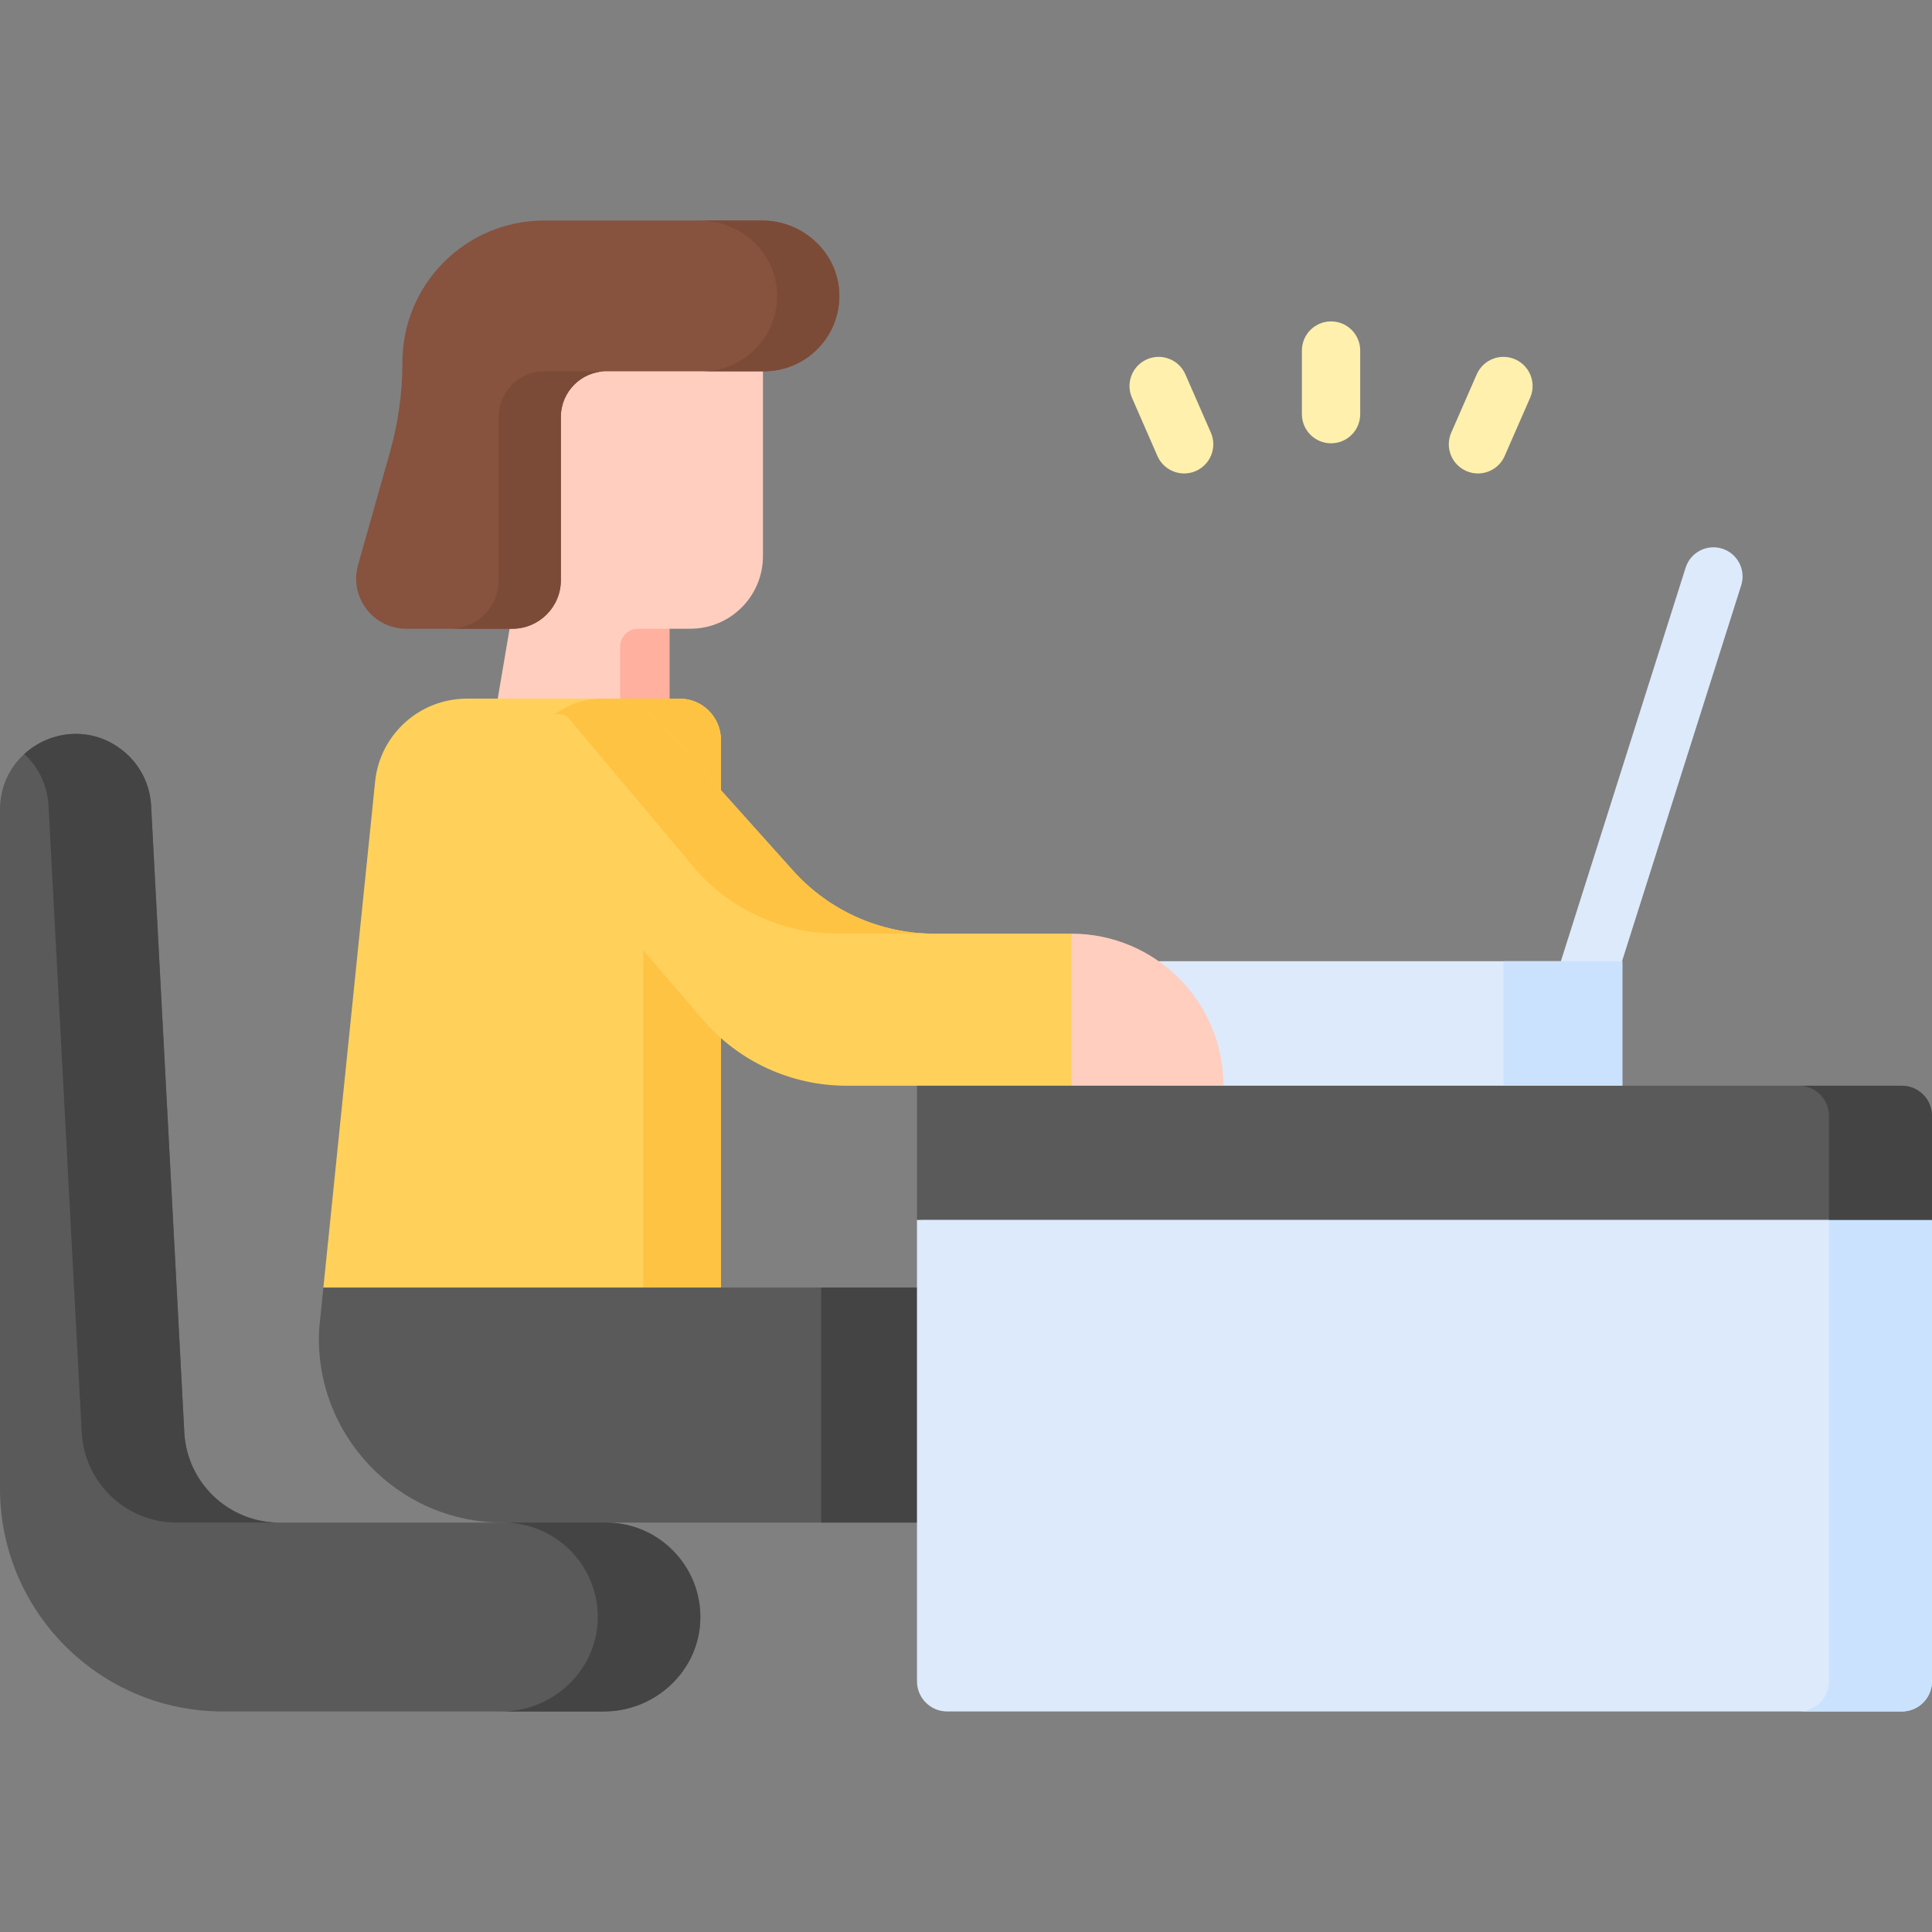 <?xml version="1.0" encoding="UTF-8"?> <svg xmlns="http://www.w3.org/2000/svg" id="Capa_1" height="512" viewBox="0 0 497 497" width="512"><rect x="0" y="0" width="497" height="497" fill="#808080" stroke="none"/> <g> <path d="m196.27 90.09v52.97c0 10.31-8.36 18.68-18.69 18.68h-5.37v24.97h-45.36l4.65-27.377 4.3-69.243z" fill="#ffcebf"></path> <path d="m172.21 161.74v24.97h-12.67v-20.36c0-2.546 2.064-4.61 4.61-4.61z" fill="#ffb09e"></path> <path d="m215.92 75.86c.07 5.46-2.11 10.41-5.68 13.97-3.5 3.51-8.35 5.68-13.71 5.68h-40.5c-6.49 0-11.75 5.26-11.75 11.75v41.99c0 6.9-5.6 12.49-12.5 12.49h-27.27c-8.54 0-14.72-8.17-12.4-16.4l8.18-28.91c2.14-7.55 3.23-15.37 3.23-23.21v-.01c0-20.14 16.33-36.48 36.48-36.48h56.03c10.69 0 19.74 8.44 19.89 19.13z" fill="#87523e"></path> <path d="m140.03 95.51h16c-6.49 0-11.75 5.26-11.75 11.75v41.99c0 6.9-5.6 12.49-12.5 12.49h-16c6.9 0 12.5-5.59 12.5-12.49v-41.99c0-6.49 5.26-11.75 11.75-11.75z" fill="#7c4b37"></path> <path d="m215.92 75.86c.07 5.46-2.11 10.41-5.68 13.97-3.5 3.51-8.35 5.68-13.71 5.68h-16c5.36 0 10.21-2.17 13.71-5.68 3.57-3.56 5.75-8.51 5.68-13.97-.15-10.69-9.2-19.13-19.89-19.13h16c10.69 0 19.74 8.44 19.89 19.13z" fill="#7c4b37"></path> <path d="m185.46 190.34v140.88l-51.136 10.607-51.134-10.607 13.31-130.18c1.24-12.11 11.45-21.32 23.63-21.32h54.71c5.87 0 10.62 4.75 10.62 10.62z" fill="#ffd15b"></path> <path d="m185.46 190.34v140.88l-13.25 2.748-6.75-2.748v-140.88c0-5.87-4.75-10.62-10.62-10.62h20c5.87 0 10.62 4.75 10.62 10.62z" fill="#ffc344"></path> <path d="m235.89 331.22 9.61 30.23-9.61 30.23h-106.55c-27.1 0-48.67-22.73-47.24-49.79l1.09-10.67z" fill="#5a5a5a"></path> <path d="m235.89 331.22 9.61 30.23-9.61 30.23h-24.64v-60.46z" fill="#444"></path> <g> <path d="m405.726 266.365c-.749 0-1.511-.113-2.264-.351-3.949-1.249-6.138-5.464-4.89-9.413l35.05-110.57c1.25-3.948 5.461-6.135 9.413-4.89 3.949 1.249 6.138 5.464 4.89 9.413l-35.05 110.57c-1.012 3.197-3.966 5.241-7.149 5.241z" fill="#ddeafb"></path> </g> <path d="m298.06 247.27h119.28v32.03h-119.28z" fill="#ddeafb"></path> <path d="m386.76 247.27h30.58v32.03h-30.58z" fill="#cbe2ff"></path> <path d="m180.16 416.4c-.23 13.34-11.5 23.87-24.84 23.87h-97.95c-31.69 0-57.37-25.69-57.37-57.37v-174.63c0-5.91 2.48-10.87 6.24-14.29 6.63-6.08 17.28-7.4 25.4-.85 2.16 1.72 3.89 3.87 5.13 6.28 1.22 2.4 1.96 5.07 2.1 7.83l8.54 161.24c.69 13.01 11.44 23.2 24.46 23.2h84c6.71 0 12.78 2.72 17.17 7.12 4.49 4.49 7.24 10.72 7.12 17.6z" fill="#5a5a5a"></path> <path d="m71.87 391.68h-26.39c-13.02 0-23.77-10.19-24.46-23.2l-8.54-161.24c-.14-2.76-.88-5.43-2.1-7.83-1.04-2.03-2.43-3.87-4.14-5.43 6.63-6.08 17.28-7.4 25.4-.85 2.16 1.72 3.89 3.87 5.13 6.28 1.22 2.4 1.96 5.07 2.1 7.83l8.54 161.24c.69 13.01 11.44 23.2 24.46 23.2z" fill="#444"></path> <path d="m180.16 416.4c-.23 13.34-11.5 23.87-24.84 23.87h-26.39c13.34 0 24.61-10.53 24.84-23.87.12-6.88-2.63-13.11-7.12-17.6-4.39-4.4-10.46-7.12-17.17-7.12h26.39c6.71 0 12.78 2.72 17.17 7.12 4.49 4.49 7.24 10.72 7.12 17.6z" fill="#444"></path> <path d="m314.729 279.298h-39.121l-5.441-18.525 5.441-20.596c21.606 0 39.121 17.515 39.121 39.121z" fill="#ffcebf"></path> <path d="m275.61 240.18v39.12h-57.84c-14.23 0-27.76-6.22-37.01-17.03l-41.41-48.35c-8.36-9.77-5.62-23.39 3.29-30.11 3.36-2.54 7.6-4.1 12.45-4.1 2.94 0 5.81.63 8.44 1.8 2.63 1.18 5.02 2.91 6.99 5.1l33.49 37.36c9.25 10.32 22.44 16.21 36.29 16.21z" fill="#ffd15b"></path> <path d="m240.3 240.18h-24.8c-13.85 0-27.05-5.89-36.29-16.21l-32.835-39.095c-.94-1.04-2.375-1.375-3.735-1.065 3.36-2.54 7.6-4.1 12.45-4.1 2.94 0 5.81.63 8.44 1.8 2.63 1.18 5.02 2.91 6.99 5.1l33.49 37.36c9.25 10.32 22.44 16.21 36.29 16.21z" fill="#ffc344"></path> <g> <path d="m342.408 114.039c-4.143 0-7.5-3.357-7.5-7.5v-16.36c0-4.143 3.357-7.5 7.5-7.5s7.5 3.357 7.5 7.5v16.359c0 4.143-3.357 7.501-7.5 7.501z" fill="#fff0ad"></path> </g> <g> <path d="m304.619 121.795c-2.89 0-5.644-1.68-6.876-4.497l-6.555-14.989c-1.659-3.795.072-8.217 3.867-9.877 3.794-1.659 8.217.072 9.877 3.867l6.555 14.989c1.659 3.795-.072 8.217-3.867 9.877-.977.427-1.998.63-3.001.63z" fill="#fff0ad"></path> </g> <g> <path d="m380.196 121.795c-1.004 0-2.023-.202-3.001-.631-3.796-1.659-5.526-6.081-3.866-9.876l6.556-14.989c1.659-3.796 6.085-5.529 9.876-3.866 3.796 1.659 5.526 6.081 3.866 9.876l-6.556 14.989c-1.231 2.817-3.985 4.497-6.875 4.497z" fill="#fff0ad"></path> </g> <path d="m497 313.796v118.704c0 4.289-3.477 7.767-7.767 7.767h-245.576c-4.289 0-7.767-3.477-7.767-7.767v-118.7l170.61-8.8z" fill="#ddeafb"></path> <path d="m497 313.8v118.7c0 4.29-3.48 7.77-7.77 7.77h-26.5c4.29 0 7.77-3.48 7.77-7.77v-121.28z" fill="#cbe2ff"></path> <path d="m497 287.066v26.734h-261.11v-34.5h253.343c4.29 0 7.767 3.477 7.767 7.766z" fill="#5a5a5a"></path> <path d="m497 287.07v26.73h-26.5v-26.73c0-4.29-3.48-7.77-7.77-7.77h26.5c4.29 0 7.77 3.48 7.77 7.77z" fill="#444"></path> </g> </svg> 